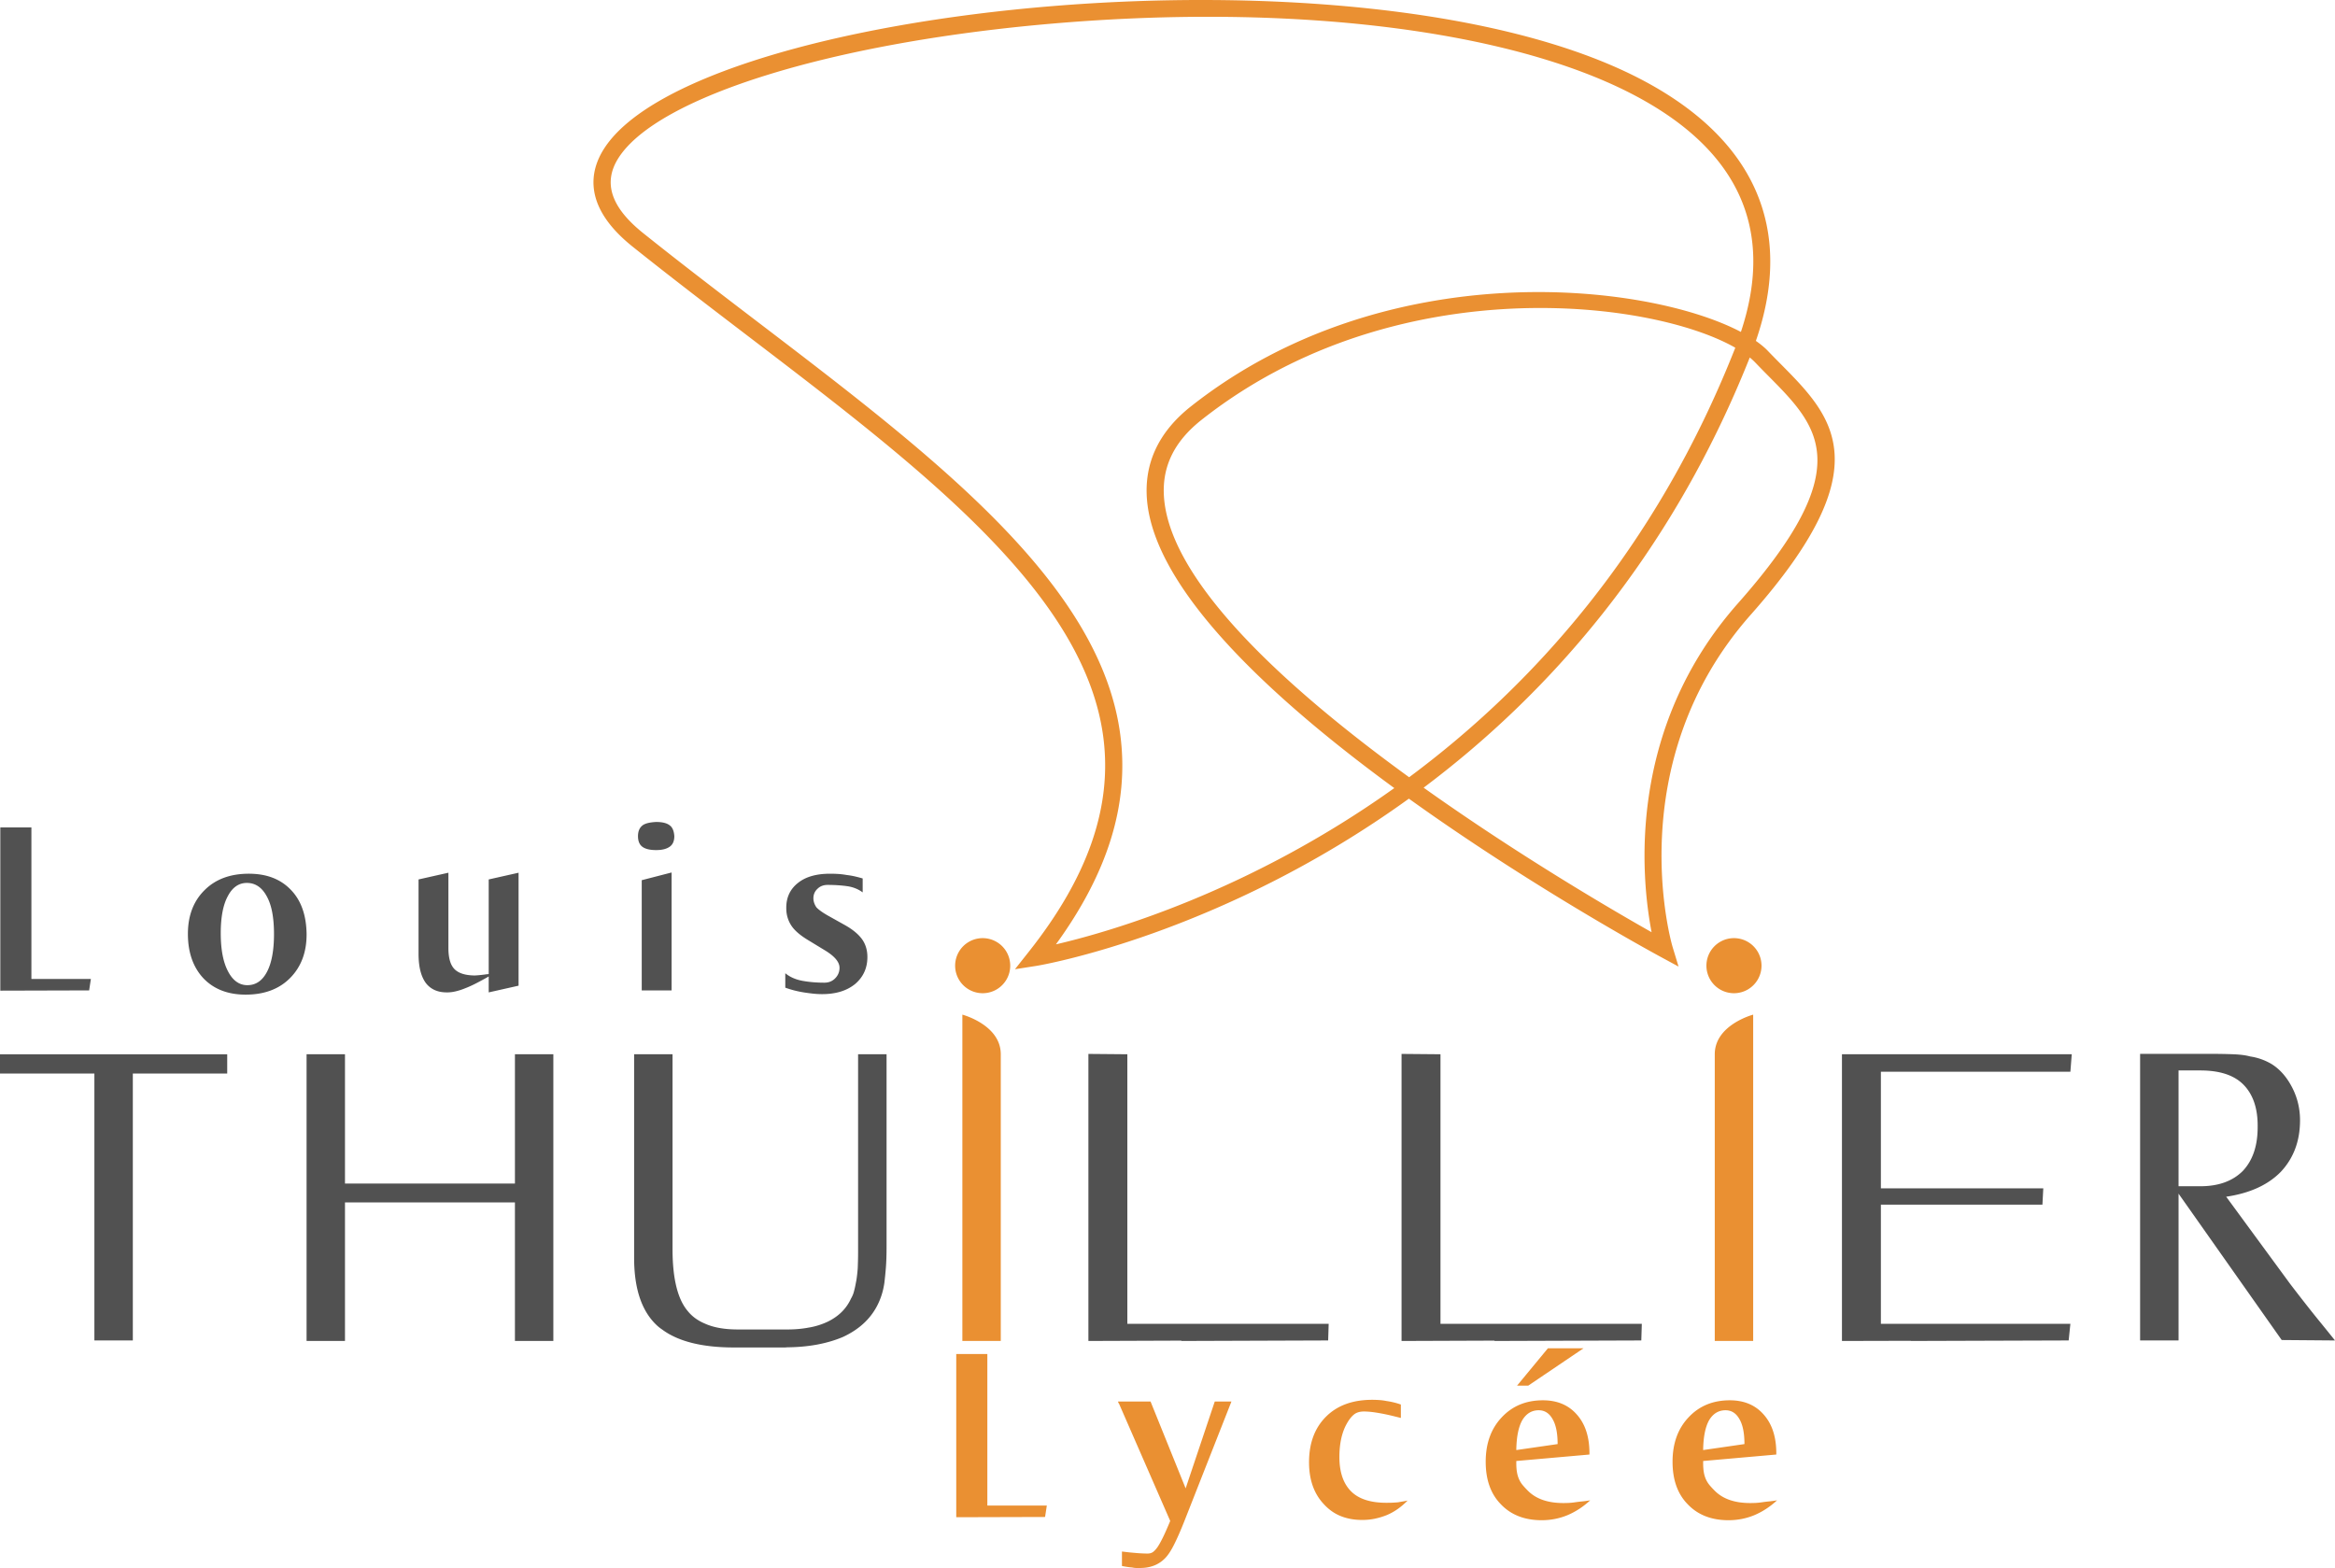 <svg xmlns="http://www.w3.org/2000/svg" width="600" height="402.955" viewBox="0 0 600 402.955"><path d="M253.707 347.97h-7.991v41.942l22.825-.065.448-2.94h-15.282v-38.936zm50.955 34.527l-9.014-22.313h-8.312c-.084 0-.04.146.13.447.17.297.255.47.255.508l12.977 29.732c-.725 1.747-1.353 3.163-1.885 4.252-.533 1.084-.992 1.906-1.375 2.462-.426.593-.822 1.02-1.183 1.278-.362.254-.82.383-1.375.383-.809 0-1.747-.043-2.812-.13s-1.941-.172-2.621-.253c-.682-.086-1.067-.13-1.151-.13v3.71c1.065.211 1.938.34 2.62.383.384.086.747.13 1.087.13h.96c2.515 0 4.56-.75 6.137-2.239.809-.727 1.63-1.897 2.461-3.52.833-1.618 1.736-3.662 2.718-6.136l12.148-30.877h-4.284l-7.481 22.313zm54.597 3.576c-.47.043-.938.077-1.405.099-.471.021-1.003.03-1.599.03-4.092 0-7.12-.981-9.078-2.94-2.005-2.005-3.006-4.944-3.006-8.821 0-3.37.596-6.158 1.79-8.379.596-1.106 1.225-1.936 1.887-2.492.659-.555 1.524-.83 2.589-.83.895 0 1.896.086 3.004.254 1.108.172 2.143.366 3.1.576.96.216 2.1.491 3.424.831v-3.451a16.904 16.904 0 0 0-1.825-.543 19.254 19.254 0 0 0-1.822-.352 13.923 13.923 0 0 0-1.885-.254 26.248 26.248 0 0 0-1.823-.065c-5.028 0-8.994 1.446-11.89 4.347-2.9 2.9-4.349 6.799-4.349 11.7 0 4.476 1.257 8.057 3.772 10.738 1.278 1.407 2.74 2.444 4.379 3.102 1.642.659 3.486.99 5.532.99 1.106 0 2.173-.108 3.195-.318a18.967 18.967 0 0 0 3.006-.895c1.96-.81 3.774-2.066 5.435-3.775-.383.086-.766.164-1.149.224-.387.065-.813.142-1.282.224zm45.461 0a16.84 16.84 0 0 1-1.63.164c-.491.021-.952.03-1.378.03-3.92 0-6.924-1.025-9.011-3.069-.512-.512-.96-.99-1.343-1.437a6.512 6.512 0 0 1-.96-1.472 7.289 7.289 0 0 1-.576-1.82c-.13-.684-.194-1.515-.194-2.496v-.512l18.797-1.661v-.319c0-4.221-1.084-7.544-3.257-9.975-2.135-2.427-5.031-3.645-8.698-3.645-4.346 0-7.883 1.472-10.612 4.41-2.728 2.901-4.092 6.693-4.092 11.383 0 4.648 1.3 8.289 3.899 10.931 2.599 2.728 6.098 4.093 10.487 4.093 2.302 0 4.497-.426 6.584-1.278 2.13-.896 4.093-2.174 5.883-3.835-.727.125-1.42.224-2.079.284a36.38 36.38 0 0 0-1.82.224zm-13.556-21.095c1.025-1.704 2.432-2.557 4.218-2.557 1.536 0 2.728.766 3.58 2.298.852 1.45 1.283 3.58 1.283 6.395l-10.617 1.537c.043-3.37.555-5.926 1.536-7.673zm6.585-18.48l-7.927 9.593h2.879l14.192-9.592h-9.144zm54.98 39.575c-.598.086-1.14.142-1.631.164-.49.021-.947.03-1.373.03-3.925 0-6.928-1.025-9.015-3.069-.513-.512-.96-.99-1.343-1.437a6.82 6.82 0 0 1-.96-1.472 7.469 7.469 0 0 1-.576-1.82c-.125-.684-.19-1.515-.19-2.496v-.512l18.797-1.661v-.319c0-4.221-1.088-7.544-3.262-9.975-2.13-2.427-5.03-3.645-8.692-3.645-4.351 0-7.889 1.472-10.617 4.41-2.728 2.901-4.088 6.693-4.088 11.383 0 4.648 1.3 8.289 3.899 10.931 2.599 2.728 6.093 4.093 10.483 4.093 2.302 0 4.497-.426 6.584-1.278 2.135-.896 4.093-2.174 5.883-3.835-.723.125-1.416.224-2.079.284-.658.065-1.265.142-1.82.224zm-13.556-21.095c1.024-1.704 2.432-2.557 4.222-2.557 1.536 0 2.728.766 3.58 2.298.852 1.45 1.278 3.58 1.278 6.395l-10.612 1.537c.043-3.37.555-5.926 1.532-7.673zm-179.586-116.81a7.078 7.078 0 1 0-14.156.001 7.078 7.078 0 0 0 14.156 0zm193.05 0a7.078 7.078 0 1 0-14.156.001 7.078 7.078 0 0 0 14.156 0zm-22.875-4.903c-.142-.465-13.754-47.028 20.14-85.324 33.717-38.092 21.065-50.864 7.673-64.388-1.11-1.12-2.234-2.252-3.344-3.414-.81-.848-1.847-1.693-3.043-2.53 9.993-28.911-.333-52.224-30.132-67.538C350.09-16.396 179.202 1.17 155.288 38.1c-3.789 5.85-5.603 14.988 7.273 25.289 9.868 7.89 20.013 15.632 29.823 23.12 44.486 33.95 86.507 66.018 91.16 103.247 2.226 17.803-4.07 35.761-19.246 54.911l-3.497 4.416 5.565-.87c.774-.12 47.106-7.893 95.659-42.967 31.205 22.388 62.018 39.211 64.578 40.596l4.716 2.556-1.557-5.133zm-158.432-.573c13.349-18.393 18.78-35.938 16.587-53.483-4.884-39.066-47.617-71.677-92.859-106.203-9.792-7.473-19.916-15.2-29.743-23.06-8.39-6.71-10.46-13.072-6.328-19.451C169.15 24.8 213.763 10.98 270.004 6.1c13.823-1.199 27.361-1.786 40.418-1.786 44.738 0 83.746 6.896 108.62 19.677 27.64 14.204 37.117 34.827 28.298 61.312-24.221-12.754-91.38-20.273-141.312 19.127-8.303 6.552-12.103 14.66-11.29 24.097 2.007 23.314 32.416 51.232 63.541 74.003-37.508 26.782-73.421 37.033-86.95 40.162zm27.797-114.544c-.686-7.978 2.464-14.603 9.63-20.258 27.309-21.55 59.793-28.74 87.042-28.74 21.886 0 40.38 4.642 50.102 10.21-20.536 52.17-52.481 87.116-83.81 110.38-30.804-22.35-61.073-49.625-62.964-71.592zm125.268 111.42c-9.618-5.436-33.912-19.577-58.581-37.144 31.356-23.535 63.15-58.607 83.806-110.555.53.436 1.008.874 1.426 1.312a261.3 261.3 0 0 0 3.396 3.473c12.931 13.054 23.143 23.365-7.837 58.37-28.871 32.615-24.813 71.048-22.21 84.544zM247.287 344.613h9.871v-73.68c0-7.58-9.87-10.18-9.87-10.18v83.86zm193.337-73.68v73.68h9.87v-83.86s-9.87 2.6-9.87 10.18z" fill="#ea9032"/><path d="M23.352 251.583H8.071v-38.937H.08v41.94l22.825-.064.447-2.939zm51.4-22.89c-2.642-2.771-6.244-4.157-10.803-4.157-4.775 0-8.568 1.407-11.38 4.222-2.856 2.814-4.285 6.562-4.285 11.253 0 4.73 1.321 8.525 3.964 11.378 2.685 2.815 6.308 4.222 10.868 4.222 4.775 0 8.568-1.407 11.38-4.222 2.899-2.896 4.327-6.713 4.284-11.442-.086-4.816-1.428-8.568-4.028-11.254zm-6.136 21.035c-1.195 2.303-2.877 3.452-5.053 3.452-2.087 0-3.75-1.192-4.985-3.58-1.237-2.346-1.855-5.604-1.855-9.783 0-4.092.596-7.246 1.79-9.463 1.192-2.302 2.834-3.451 4.923-3.451 2.174 0 3.878 1.149 5.115 3.451.64 1.154 1.108 2.54 1.407 4.157.297 1.618.448 3.452.448 5.5 0 4.217-.598 7.458-1.79 9.717zm46.35 5.306c.638 0 1.331-.086 2.078-.258a15.665 15.665 0 0 0 2.397-.766c.895-.34 1.842-.766 2.845-1.278a79.54 79.54 0 0 0 3.292-1.79v4.092l7.673-1.725v-29.027l-7.673 1.726V250.3a1.193 1.193 0 0 1-.383.064c-.13 0-.3.022-.512.065-.683.086-1.257.15-1.726.193-.47.043-.83.065-1.087.065-2.388-.043-4.092-.598-5.114-1.666-1.025-1.062-1.535-2.853-1.535-5.37v-19.37l-7.672 1.726v19.116c0 3.283.617 5.775 1.854 7.479 1.278 1.665 3.133 2.474 5.562 2.431zm53.64-36.57c1.533 0 2.706-.297 3.517-.895.766-.555 1.15-1.45 1.15-2.685-.087-1.322-.47-2.238-1.15-2.75-.725-.594-1.898-.895-3.518-.895-1.704.086-2.877.383-3.516.895-.766.598-1.15 1.514-1.15 2.75 0 1.278.384 2.194 1.15 2.75.769.555 1.939.83 3.516.83zm-3.708 36.058h7.673v-30.304l-7.673 1.984v28.32zm44.017.83c.788.087 1.567.13 2.333.13 3.537 0 6.37-.874 8.503-2.62 2.09-1.791 3.133-4.093 3.133-6.908 0-1.747-.447-3.258-1.343-4.54-.98-1.36-2.515-2.62-4.602-3.77l-4.349-2.431c-1.32-.766-2.259-1.446-2.812-2.044-.512-.766-.768-1.537-.768-2.303 0-.98.342-1.79 1.024-2.427.682-.684 1.556-1.024 2.62-1.024 1.791 0 3.454.108 4.989.319 1.534.215 2.876.748 4.028 1.6v-3.58a33.45 33.45 0 0 0-2.079-.547 21.126 21.126 0 0 0-2.079-.348 18.826 18.826 0 0 0-2.108-.258 33.54 33.54 0 0 0-2.111-.065c-3.537 0-6.287.792-8.248 2.367-2.046 1.622-3.046 3.796-3.003 6.52 0 1.622.426 3.094 1.278 4.41.768 1.197 2.11 2.389 4.028 3.581l4.41 2.685.321.194c2.43 1.493 3.643 2.96 3.643 4.411 0 1.067-.383 1.984-1.151 2.75-.725.723-1.64 1.084-2.748 1.084-2.003 0-3.88-.159-5.626-.477-1.748-.319-3.22-.969-4.411-1.95v3.71c1.534.55 3.111.955 4.731 1.213.81.13 1.608.233 2.397.319zM0 275.885h24.252v68.6h9.88v-68.6h24.252v-4.94H0v4.94zm132.317 28.276h-43.67v-33.227h-9.871v73.68h9.87v-35.606h43.67v35.606h9.872v-73.68h-9.871v33.227zm88.178 17.626c0 1.499-.044 2.865-.089 4.099a37.154 37.154 0 0 1-.352 3.128c-.176.882-.308 1.719-.529 2.512-.176.793-.44 1.499-.837 2.16-1.19 2.644-3.217 4.626-6.037 5.992a18.59 18.59 0 0 1-4.583 1.455h-.044c-1.763.352-3.658.528-5.729.528h-12.647c-3.437 0-6.302-.484-8.593-1.542-1.763-.749-3.217-1.807-4.319-3.173-2.6-3.04-3.922-8.372-3.922-15.908v-50.104h-9.87v52.352c0 8.064 2.026 13.88 6.036 17.494.353.309.75.617 1.146.881 4.143 3.085 10.312 4.627 18.508 4.627h12.648c.352 0 .66 0 1.013-.043 5.552-.044 10.312-.97 14.278-2.645 4.098-1.894 7.05-4.582 8.857-8.108.881-1.718 1.498-3.613 1.807-5.729a91.86 91.86 0 0 0 .396-3.965c.133-1.63.177-3.526.177-5.685v-49.179h-7.315v50.853zm69.185-50.853l-10.004-.088v73.768l23.885-.088v.088l37.721-.132.132-4.275H289.68v-69.273zm80.466 0l-10.004-.088v73.768l23.885-.088v.088l37.72-.132.133-4.275h-51.734v-69.273zm103.16 73.68l17.715-.044v.044l40.542-.132.44-4.275H483.31V309.58h41.511l.22-4.186h-41.73v-29.966h48.693l.353-4.495h-59.05v73.68zm122.705-5.068c-1.158-1.42-2.41-2.991-3.761-4.717a436.463 436.463 0 0 1-3.818-4.94l-16.391-22.344c6.063-.895 10.741-3.03 14.033-6.399 3.297-3.516 4.94-7.93 4.94-13.246 0-2.995-.67-5.8-2.018-8.421-1.347-2.621-3.072-4.605-5.164-5.952a14.976 14.976 0 0 0-5.616-2.023c-1.05-.296-2.414-.482-4.097-.559a140.71 140.71 0 0 0-6.007-.112h-18.19v73.653h9.88V306.76l26.5 37.612 13.698.112a667.24 667.24 0 0 0-3.99-4.94zM559.8 304.85v-29.754h5.617c4.94 0 8.607 1.2 11.004 3.593 2.543 2.548 3.778 6.214 3.705 11.004 0 4.79-1.274 8.534-3.817 11.228-2.621 2.62-6.253 3.929-10.892 3.929h-5.616z" fill="#515151"/></svg>